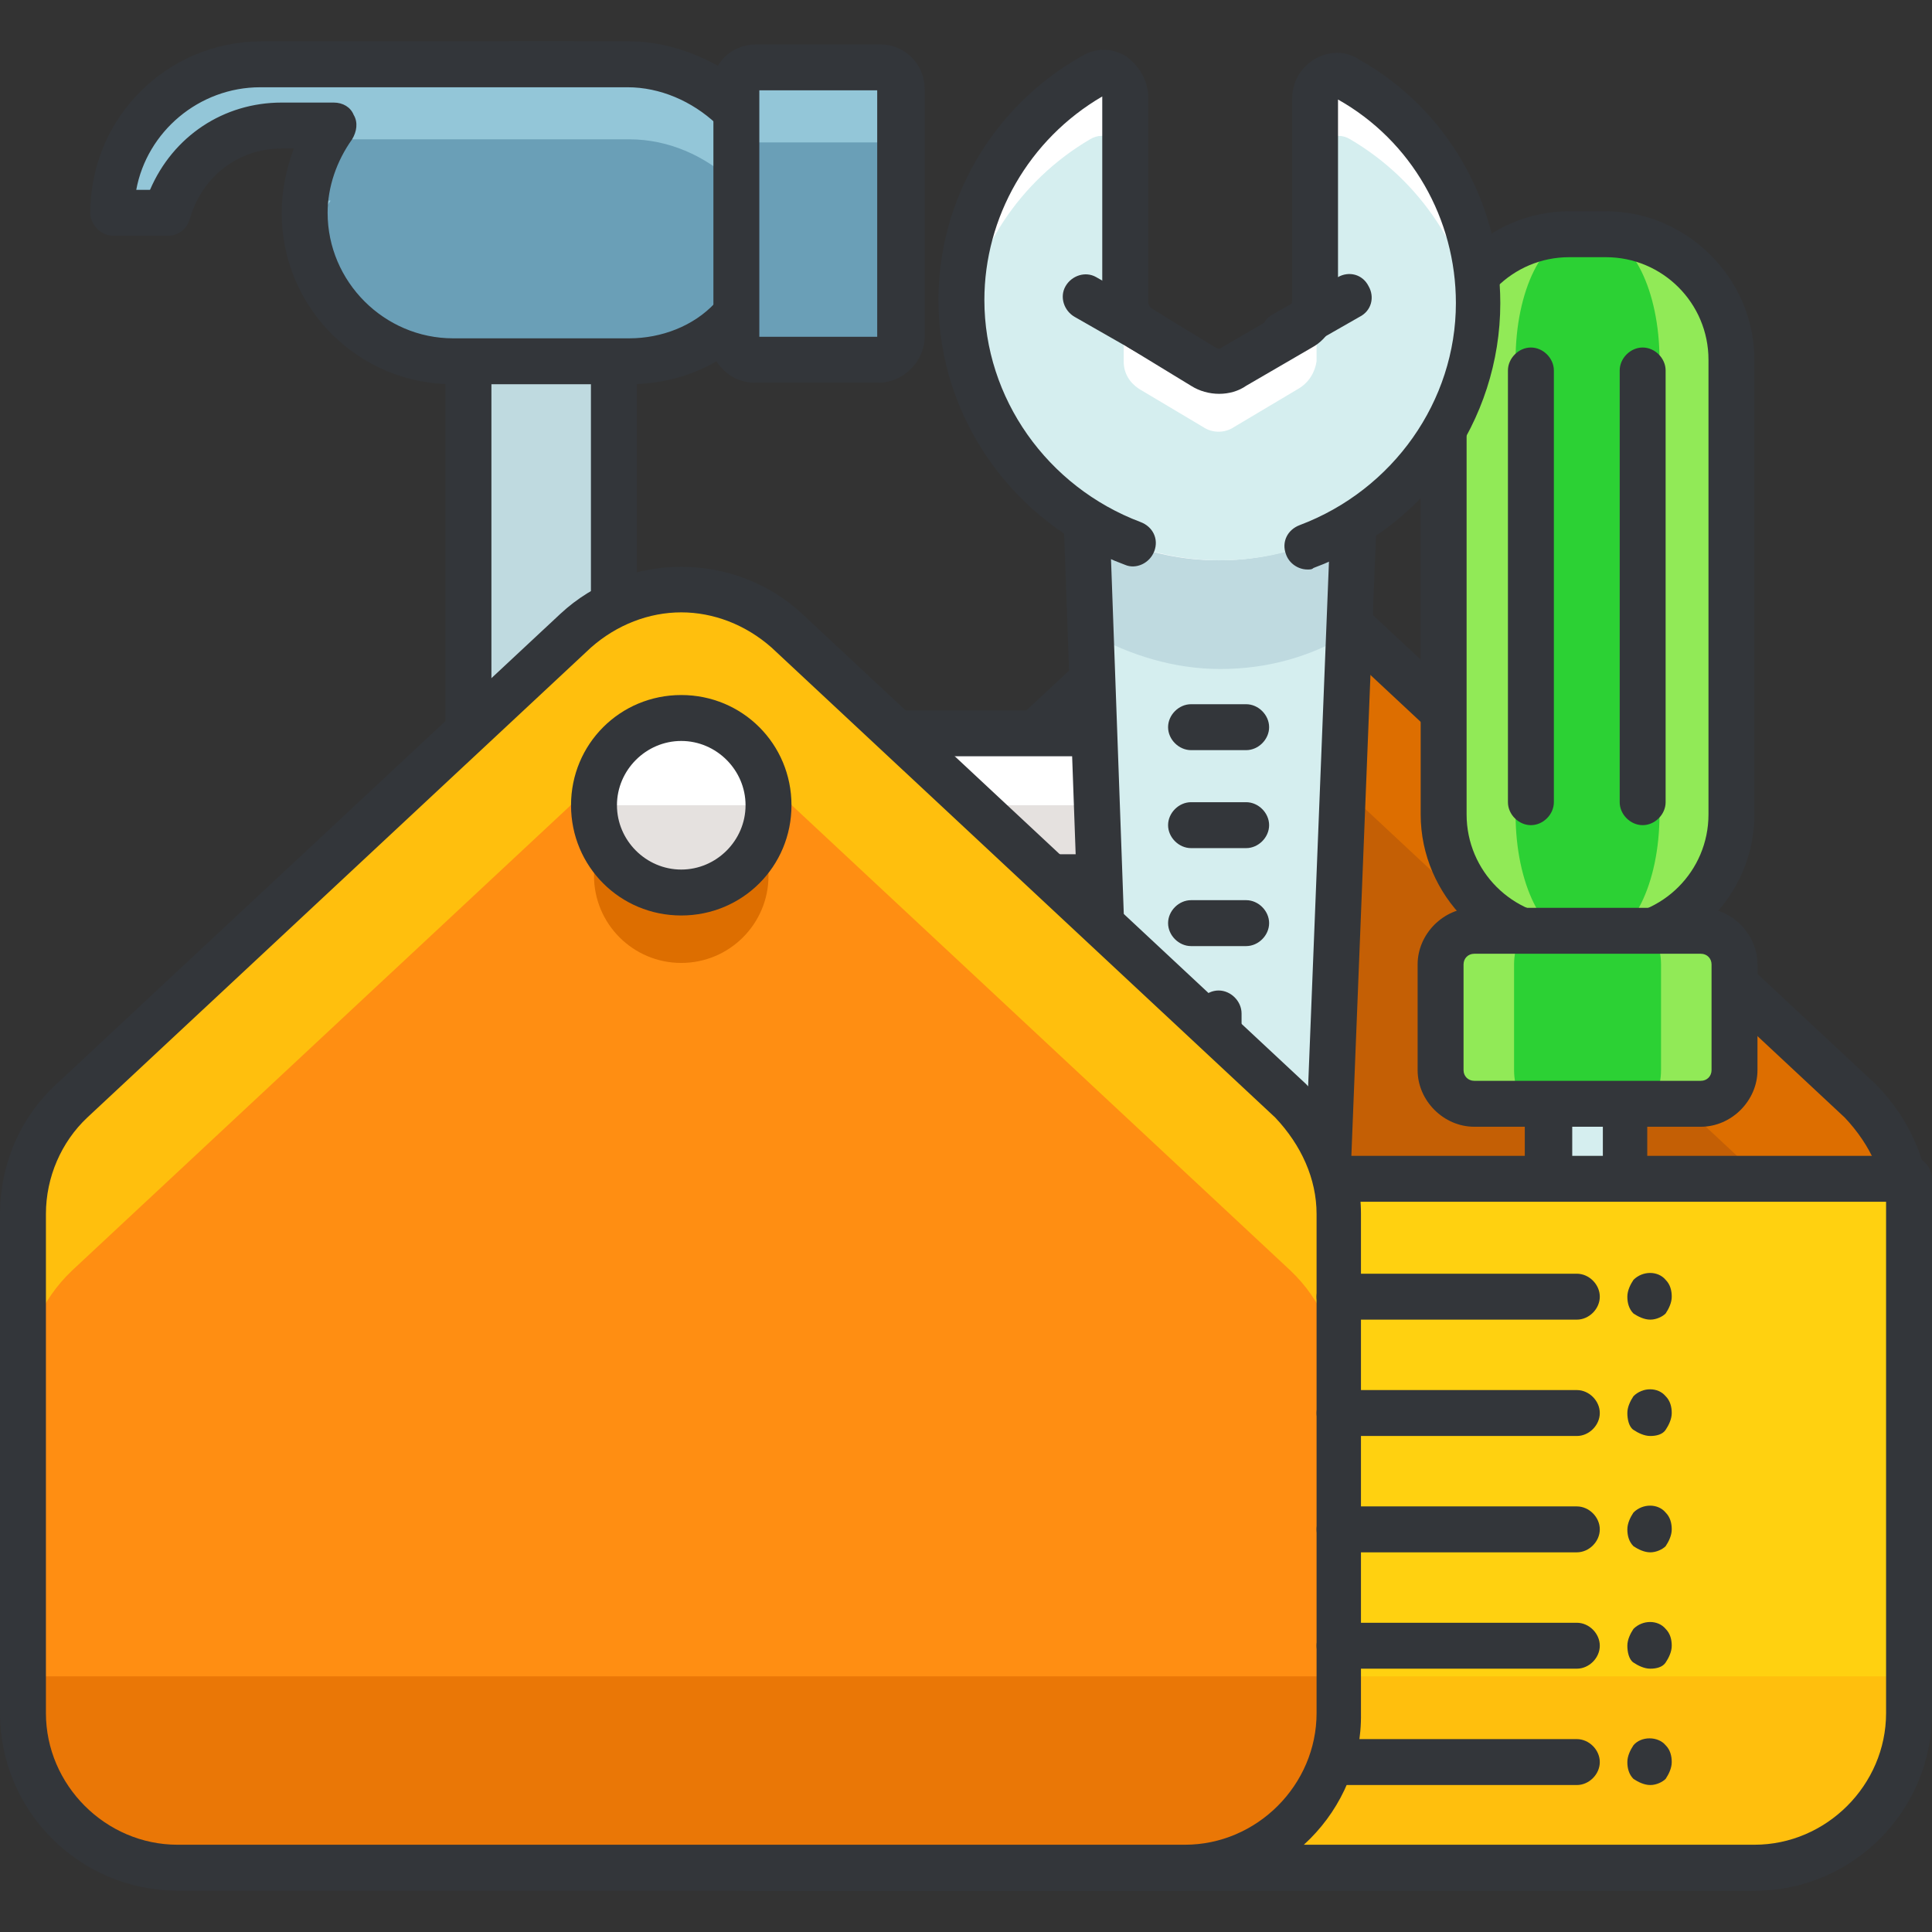 <?xml version="1.0" encoding="iso-8859-1"?>
<!-- Generator: Adobe Illustrator 19.0.0, SVG Export Plug-In . SVG Version: 6.00 Build 0)  -->
<svg version="1.1" id="Capa_1" xmlns="http://www.w3.org/2000/svg" xmlns:xlink="http://www.w3.org/1999/xlink" x="0px" y="0px"
	 viewBox="0 0 497.034 497.034" style="enable-background:new 0 0 497.034 497.034;" xml:space="preserve">
<rect x="0" y="0" width="497.034" height="497.034" fill="#333333" stroke="none"/>
<path style="fill:#BFDAE0;" d="M157.932,259.545c0,5.908-4.726,10.24-10.24,10.24h-16.935c-5.908,0-10.24-4.726-10.24-10.24V26.782
	c0-5.908,4.726-10.24,10.24-10.24h16.935c5.908,0,10.24,4.726,10.24,10.24V259.545z"/>
<path style="fill:#99BCC1;" d="M157.932,433.231c0,5.908-4.726,10.24-10.24,10.24h-16.935c-5.908,0-10.24-4.726-10.24-10.24V200.468
	c0-5.908,4.726-10.24,10.24-10.24h16.935c5.908,0,10.24,4.726,10.24,10.24V433.231z"/>
<path style="fill:#33363A;" d="M147.692,275.692h-16.935c-9.058,0-16.148-7.089-16.148-16.148V26.782
	c0-9.058,7.089-16.148,16.148-16.148h16.935c9.058,0,16.148,7.089,16.148,16.148v232.763
	C163.84,268.603,156.751,275.692,147.692,275.692z M130.757,22.449c-1.969,0-4.332,1.575-4.332,4.332v232.763
	c0,1.969,1.575,4.332,4.332,4.332h16.935c1.969,0,4.332-1.575,4.332-4.332V26.782c0-1.969-1.575-4.332-4.332-4.332H130.757z"/>
<path style="fill:#CC0606;" d="M176.049,422.203c0,11.028-9.058,20.086-20.086,20.086h-33.477c-11.028,0-20.086-9.058-20.086-20.086
	V282.388c0-11.028,9.058-20.086,20.086-20.086h33.083c11.028,0,20.086,9.058,20.086,20.086v139.815H176.049z"/>
<path style="fill:#FF1A1A;" d="M154.388,422.203c0,11.028-3.938,20.086-8.271,20.086h-13.785c-4.726,0-8.271-9.058-8.271-20.086
	V282.388c0-11.028,3.938-20.086,8.271-20.086h13.785c4.726,0,8.271,9.058,8.271,20.086V422.203z"/>
<g>
	<path style="fill:#33363A;" d="M155.963,448.197h-33.477c-14.178,0-25.994-11.815-25.994-25.994V282.388
		c0-14.178,11.815-25.994,25.994-25.994h33.083c14.178,0,25.994,11.815,25.994,25.994v137.846c0.394,0.788,0.394,1.181,0.394,1.969
		C181.957,436.382,170.142,448.197,155.963,448.197z M122.486,268.209c-7.877,0-14.178,6.302-14.178,14.178v139.815
		c0,7.877,6.302,14.178,14.178,14.178h33.477c7.089,0,12.997-5.514,14.178-12.209c0-0.394-0.394-1.181-0.394-1.969V282.388
		c0-7.877-6.302-14.178-14.178-14.178H122.486z"/>
	<path style="fill:#33363A;" d="M155.175,301.686h-15.36c-3.151,0-5.908-2.757-5.908-5.908c0-3.151,2.757-5.908,5.908-5.908h15.36
		c3.151,0,5.908,2.757,5.908,5.908C161.083,298.929,158.326,301.686,155.175,301.686z"/>
	<path style="fill:#33363A;" d="M123.274,301.686c-1.575,0-3.151-0.788-4.332-1.575c-1.182-1.181-1.575-2.757-1.575-4.332
		c0-1.575,0.788-3.151,1.575-4.332c2.363-2.363,6.302-2.363,8.271,0c1.182,1.181,1.575,2.757,1.575,4.332
		c0,1.575-0.788,3.151-1.575,4.332C126.425,300.898,124.849,301.686,123.274,301.686z"/>
	<path style="fill:#33363A;" d="M155.175,330.043h-15.36c-3.151,0-5.908-2.757-5.908-5.908c0-3.151,2.757-5.908,5.908-5.908h15.36
		c3.151,0,5.908,2.757,5.908,5.908C161.083,327.286,158.326,330.043,155.175,330.043z"/>
	<path style="fill:#33363A;" d="M123.274,330.043c-1.575,0-3.151-0.788-4.332-1.575c-1.182-1.181-1.575-2.757-1.575-4.332
		c0-1.575,0.788-3.151,1.575-4.332c2.363-2.363,6.302-2.363,8.271,0c1.182,1.181,1.575,2.757,1.575,4.332
		c0,1.575-0.788,3.151-1.575,4.332C126.425,329.255,124.849,330.043,123.274,330.043z"/>
	<path style="fill:#33363A;" d="M155.175,358.4h-15.36c-3.151,0-5.908-2.757-5.908-5.908s2.757-5.908,5.908-5.908h15.36
		c3.151,0,5.908,2.757,5.908,5.908S158.326,358.4,155.175,358.4z"/>
	<path style="fill:#33363A;" d="M123.274,358.4c-1.575,0-3.151-0.788-4.332-1.575c-1.182-1.181-1.575-2.757-1.575-4.332
		s0.788-3.151,1.575-4.332c2.363-2.363,6.302-2.363,8.271,0c1.182,1.181,1.575,2.757,1.575,4.332s-0.788,3.151-1.575,4.332
		C126.425,357.612,124.849,358.4,123.274,358.4z"/>
	<path style="fill:#33363A;" d="M155.175,386.757h-15.36c-3.151,0-5.908-2.757-5.908-5.908s2.757-5.908,5.908-5.908h15.36
		c3.151,0,5.908,2.757,5.908,5.908S158.326,386.757,155.175,386.757z"/>
	<path style="fill:#33363A;" d="M123.274,386.757c-1.575,0-3.151-0.788-4.332-1.575c-1.182-1.181-1.575-2.757-1.575-4.332
		c0-1.575,0.788-3.151,1.575-4.332c2.363-2.363,6.302-2.363,8.271,0c1.182,1.181,1.575,2.757,1.575,4.332
		c0,1.575-0.788,3.151-1.575,4.332C126.425,385.969,124.849,386.757,123.274,386.757z"/>
	<path style="fill:#33363A;" d="M155.175,415.114h-15.36c-3.151,0-5.908-2.757-5.908-5.908c0-3.151,2.757-5.908,5.908-5.908h15.36
		c3.151,0,5.908,2.757,5.908,5.908C161.083,412.357,158.326,415.114,155.175,415.114z"/>
	<path style="fill:#33363A;" d="M123.274,415.114c-1.575,0-3.151-0.788-4.332-1.575c-1.182-1.181-1.575-2.757-1.575-4.332
		c0-1.575,0.788-3.151,1.575-4.332c2.363-2.363,6.302-2.363,8.271,0c1.182,1.181,1.575,2.757,1.575,4.332
		c0,1.575-0.788,3.151-1.575,4.332C126.425,414.326,124.849,415.114,123.274,415.114z"/>
</g>
<path style="fill:#93C6D8;" d="M226.462,17.329H194.56c-3.151,0-5.908,2.757-5.908,5.908v4.332
	c-7.089-6.695-16.542-11.028-26.782-11.028h-32.295h-13.391H67.348c-21.268,0-38.203,17.329-38.203,38.203h14.178
	c3.545-12.997,14.966-22.449,29.145-22.449h13.391c-4.726,6.302-7.483,14.178-7.483,22.449c0,21.268,17.329,38.203,38.203,38.203
	h45.292c10.24,0,19.692-3.938,26.388-10.634v4.332c0,3.151,2.757,5.908,5.908,5.908h31.902c3.151,0,5.908-2.757,5.908-5.908V22.843
	C231.975,19.692,229.612,17.329,226.462,17.329z"/>
<g>
	<path style="fill:#6A9FB7;" d="M226.462,36.628H194.56c-3.151,0-5.908,2.757-5.908,5.908v4.332
		c-7.089-6.695-16.542-11.028-26.782-11.028h-32.295h-13.391H83.102c-2.757,4.726-4.332,10.24-5.12,15.754h7.089
		c-2.757,3.938-4.726,8.271-5.908,12.603c4.332,16.542,19.298,28.751,37.022,28.751h45.686c10.24,0,19.692-3.938,26.388-10.634
		v4.332c0,3.151,2.757,5.908,5.908,5.908h31.902c3.151,0,5.908-2.757,5.908-5.908V42.142
		C231.975,38.991,229.612,36.628,226.462,36.628z"/>
	<path style="fill:#6A9FB7;" d="M34.265,54.745h8.665c1.969-7.089,5.908-12.997,11.815-16.935
		C46.08,40.96,38.991,46.868,34.265,54.745z"/>
</g>
<g>
	<path style="fill:#33363A;" d="M161.871,98.855h-45.292c-24.418,0-44.111-19.692-44.111-44.111c0-5.514,1.182-11.422,3.151-16.542
		h-3.151c-11.028,0-20.48,7.089-23.631,18.117c-0.788,2.757-3.151,4.332-5.514,4.332H29.145c-3.151,0-5.908-2.757-5.908-5.908
		c0-24.419,19.692-44.111,44.111-44.111h94.523c7.877,0,15.754,2.363,22.843,6.302c1.969-3.545,5.908-5.514,9.846-5.514h31.902
		c6.302,0,11.422,5.12,11.422,11.422v63.803c0,6.302-5.514,11.815-11.815,11.815h-31.902c-4.332,0-7.877-2.363-9.846-5.514
		C177.625,96.886,169.748,98.855,161.871,98.855z M72.468,26.388h13.391c2.363,0,4.332,1.181,5.12,3.151
		c1.182,1.969,0.788,4.332-0.394,6.302c-3.938,5.514-6.302,12.209-6.302,18.905c0,17.723,14.572,32.295,32.295,32.295h45.292
		c8.271,0,16.542-3.151,22.055-9.058c1.575-1.575,4.332-2.363,6.302-1.181c2.363,0.788,3.545,3.151,3.545,5.514v4.332h31.902V23.237
		h-31.508v4.332c0,2.363-1.575,4.332-3.545,5.514c-1.969,0.788-4.726,0.394-6.302-1.181c-6.302-5.908-14.572-9.452-22.843-9.452
		H66.954c-15.754,0-29.145,11.422-31.902,26.388h3.545C44.505,35.052,57.502,26.388,72.468,26.388z"/>
	<path style="fill:#33363A;" d="M189.44,92.554c-3.151,0-5.908-2.757-5.908-5.908V22.843c0-3.151,2.757-5.908,5.908-5.908
		c3.151,0,5.908,2.757,5.908,5.908v63.803C195.348,89.797,192.591,92.554,189.44,92.554z"/>
</g>
<path style="fill:#DD6E00;" d="M478.523,283.175L348.948,162.265c-15.36-14.178-38.991-14.178-54.351,0L165.022,283.175
	c-7.877,7.483-12.603,18.117-12.603,29.145v128.394c0,22.055,17.723,39.778,39.778,39.778h259.151
	c22.055,0,39.778-17.723,39.778-39.778V312.32C491.126,301.292,486.4,291.052,478.523,283.175z"/>
<path style="fill:#C45F05;" d="M348.948,205.982c-15.36-14.178-38.991-14.178-54.351,0L165.022,326.892
	c-7.877,7.483-12.603,18.117-12.603,29.145v84.677c0,22.055,17.723,39.779,39.778,39.779h259.151
	c22.055,0,39.778-17.723,39.778-39.779v-84.677c0-11.028-4.726-21.662-12.603-29.145L348.948,205.982z"/>
<path style="fill:#EA7706;" d="M152.419,431.262v9.452c0,22.055,17.723,39.778,39.778,39.778h259.151
	c22.055,0,39.778-17.723,39.778-39.778v-9.452H152.419z"/>
<path style="fill:#33363A;" d="M451.348,486.4H192.197c-25.206,0-45.686-20.48-45.686-45.686V312.32
	c0-12.603,5.12-24.812,14.572-33.477l129.575-120.911c17.329-16.148,44.898-16.148,62.228,0l129.575,120.911l0,0
	c9.058,9.058,14.178,21.268,14.178,33.477v128.394C497.034,465.92,476.554,486.4,451.348,486.4z M321.772,157.538
	c-8.271,0-16.542,3.151-23.237,9.058L168.96,287.508c-6.695,6.302-10.634,15.36-10.634,24.812v128.394
	c0,18.511,15.36,33.871,33.871,33.871h259.151c18.511,0,33.871-15.36,33.871-33.871V312.32c0-9.058-3.938-17.723-10.634-24.812
	L345.009,166.597C338.314,160.689,330.043,157.538,321.772,157.538z"/>
<circle style="fill:#A54E07;" cx="321.772" cy="225.28" r="22.449"/>
<circle style="fill:#FFFFFF;" cx="321.772" cy="207.163" r="22.449"/>
<path style="fill:#E5E1DF;" d="M344.615,207.163c0,12.603-10.24,22.449-22.449,22.449c-12.603,0-22.449-10.24-22.449-22.449"/>
<path style="fill:#33363A;" d="M321.772,235.52c-15.754,0-28.357-12.603-28.357-28.357s12.603-28.357,28.357-28.357
	s28.357,12.603,28.357,28.357S337.526,235.52,321.772,235.52z M321.772,190.622c-9.058,0-16.542,7.483-16.542,16.542
	s7.483,16.542,16.542,16.542s16.542-7.483,16.542-16.542S330.831,190.622,321.772,190.622z"/>
<path style="fill:#D5EEEF;" d="M391.089,413.932l4.726,45.686h24.812l4.726-45.686h-7.483V223.705c0-5.514-4.332-9.846-9.846-9.846
	s-9.846,4.332-9.846,9.846v190.228H391.089z"/>
<polygon style="fill:#BFDAE0;" points="425.354,413.932 417.871,413.932 417.871,336.738 398.572,336.738 398.572,413.932 
	391.089,413.932 391.089,416.295 424.96,416.295 "/>
<path style="fill:#33363A;" d="M420.628,465.526h-24.812c-3.151,0-5.514-2.363-5.908-5.12l-4.726-45.686
	c0-1.575,0.394-3.151,1.575-4.726c1.182-1.181,2.757-1.969,4.332-1.969h1.182v-184.32c0-8.665,7.089-15.754,15.754-15.754
	c8.665,0,15.754,7.089,15.754,15.754v184.32h1.575c1.575,0,3.151,0.788,4.332,1.969s1.575,2.757,1.575,4.726l-4.726,45.686
	C426.142,463.163,423.778,465.526,420.628,465.526z M401.329,453.711h14.178l3.545-33.871h-0.788c-3.151,0-5.908-2.757-5.908-5.908
	V223.705c0-2.363-1.575-3.938-3.938-3.938s-3.938,1.575-3.938,3.938v190.228c0,3.151-2.757,5.908-5.908,5.908h-0.394
	L401.329,453.711z"/>
<path style="fill:#91EA57;" d="M371.397,92.554c0-17.723,14.178-32.295,32.295-32.295h9.452c17.723,0,32.295,14.572,32.295,32.295
	v116.972c0,17.723-14.572,32.295-32.295,32.295h-9.452c-17.723,0-32.295-14.572-32.295-32.295V92.554z"/>
<path style="fill:#2CD134;" d="M389.908,92.554c0-17.723,7.089-32.295,16.148-32.295h4.726c9.058,0,16.148,14.572,16.148,32.295
	v116.972c0,17.723-7.089,32.295-16.148,32.295h-4.726c-9.058,0-16.148-14.572-16.148-32.295V92.554z"/>
<path style="fill:#33363A;" d="M413.145,247.729h-9.452c-20.874,0-38.203-17.329-38.203-38.203V92.554
	c0-20.874,17.329-38.203,38.203-38.203h9.452c20.874,0,38.203,17.329,38.203,38.203v116.972
	C451.348,230.4,434.018,247.729,413.145,247.729z M403.692,66.166c-14.572,0-26.388,11.815-26.388,26.388v116.972
	c0,14.572,11.815,26.388,26.388,26.388h9.452c14.572,0,26.388-11.815,26.388-26.388V92.554c0-14.572-11.815-26.388-26.388-26.388
	H403.692z"/>
<path style="fill:#91EA57;" d="M370.609,248.123c0-4.726,3.938-8.665,8.665-8.665h58.289c4.726,0,8.665,3.938,8.665,8.665v27.175
	c0,4.726-3.938,8.665-8.665,8.665h-58.289c-4.726,0-8.665-3.938-8.665-8.665V248.123z"/>
<path style="fill:#2CD134;" d="M389.514,248.123c0-4.726,1.969-8.665,4.332-8.665h29.145c2.363,0,4.332,3.938,4.332,8.665v27.175
	c0,4.726-1.969,8.665-4.332,8.665h-29.145c-2.363,0-4.332-3.938-4.332-8.665V248.123z"/>
<g>
	<path style="fill:#33363A;" d="M437.563,289.871h-58.289c-7.877,0-14.572-6.695-14.572-14.572v-27.175
		c0-7.877,6.695-14.572,14.572-14.572h58.289c7.877,0,14.572,6.695,14.572,14.572v27.175
		C452.135,283.175,445.44,289.871,437.563,289.871z M379.274,245.366c-1.575,0-2.757,1.181-2.757,2.757v27.175
		c0,1.575,1.182,2.757,2.757,2.757h58.289c1.575,0,2.757-1.182,2.757-2.757v-27.175c0-1.575-1.182-2.757-2.757-2.757H379.274z"/>
	<path style="fill:#33363A;" d="M422.597,212.283c-3.151,0-5.908-2.757-5.908-5.908V95.311c0-3.151,2.757-5.908,5.908-5.908
		c3.151,0,5.908,2.757,5.908,5.908v111.065C428.505,209.526,425.748,212.283,422.597,212.283z"/>
	<path style="fill:#33363A;" d="M393.846,212.283c-3.151,0-5.908-2.757-5.908-5.908V95.311c0-3.151,2.757-5.908,5.908-5.908
		s5.908,2.757,5.908,5.908v111.065C399.754,209.526,396.997,212.283,393.846,212.283z"/>
</g>
<rect x="175.262" y="188.652" style="fill:#FFFFFF;" width="146.511" height="37.022"/>
<rect x="175.262" y="207.163" style="fill:#E5E1DF;" width="146.511" height="18.511"/>
<path style="fill:#33363A;" d="M321.772,231.582H175.262c-3.151,0-5.908-2.757-5.908-5.908v-37.022c0-3.151,2.757-5.908,5.908-5.908
	h146.511c3.151,0,5.908,2.757,5.908,5.908s-2.757,5.908-5.908,5.908H181.169v25.206h140.603c3.151,0,5.908,2.757,5.908,5.908
	S324.923,231.582,321.772,231.582z"/>
<path style="fill:#D5EEEF;" d="M339.889,344.222c0,14.572-11.815,26.388-26.388,26.388l0,0c-14.572,0-26.388-11.815-26.388-26.388
	l-7.483-208.345c0-14.572,19.692-26.388,34.265-26.388l0,0c14.572,0,34.265,11.815,34.265,26.388L339.889,344.222z"/>
<g>
	<path style="fill:#BFDAE0;" d="M339.889,300.111c0,14.572-11.815,26.388-26.388,26.388s-26.388-11.815-26.388-26.388
		l-6.302-170.929c-0.788,1.969-1.575,4.332-1.575,6.695l7.483,208.345c0,14.572,11.815,26.388,26.388,26.388
		s26.388-11.815,26.388-26.388l7.483-208.345c0-2.363-0.394-4.332-1.575-6.695L339.889,300.111z"/>
	<path style="fill:#BFDAE0;" d="M330.043,113.428l-12.603,7.483c-2.363,1.575-5.514,1.575-7.877,0l-12.603-7.483
		c-9.452,4.726-17.329,12.997-17.329,22.449l1.182,27.175c9.846,5.514,21.268,9.058,33.083,9.058
		c12.209,0,23.237-3.151,33.083-9.058l1.182-27.175C347.766,126.425,339.495,118.154,330.043,113.428z"/>
</g>
<path style="fill:#33363A;" d="M313.502,376.517c-17.723,0-32.295-14.572-32.295-32.295l-7.483-207.951
	c0-18.117,22.055-32.689,40.172-32.689c18.117,0,40.172,14.572,40.172,32.295l-8.271,208.345
	C345.797,361.945,331.225,376.517,313.502,376.517z M313.895,115.397c-12.209,0-28.357,10.24-28.357,20.48l7.483,207.951
	c0,11.422,9.058,20.874,20.48,20.874s20.48-9.058,20.48-20.48c0,0,0,0,0-0.394l8.271-208.345
	C342.252,125.637,326.105,115.397,313.895,115.397z"/>
<path style="fill:#FFFFFF;" d="M346.585,20.086c-1.969-1.181-3.938-1.181-5.908,0c-1.969,1.181-2.757,2.757-2.757,5.12v51.988
	c0,2.757-1.575,5.514-3.938,7.089l-16.542,9.846c-2.363,1.575-5.514,1.575-7.877,0l-16.542-9.846
	c-2.363-1.575-3.938-3.938-3.938-7.089V25.206c0-1.969-1.182-3.938-2.757-5.12c-1.969-1.181-3.938-1.181-5.908,0
	c-20.48,11.815-33.477,33.871-33.477,57.502c0,36.628,29.932,66.56,66.56,66.56s66.56-29.932,66.56-66.56
	C380.062,53.957,367.458,31.902,346.585,20.086z"/>
<path style="fill:#D5EEEF;" d="M333.982,100.037l-16.542,9.846c-2.363,1.575-5.514,1.575-7.877,0l-16.542-9.846
	c-2.363-1.575-3.938-3.938-3.938-7.089V76.8V40.96c0-1.969-1.182-3.938-2.757-5.12c-1.969-1.181-3.938-1.181-5.908,0
	c-18.117,10.634-30.326,29.145-32.689,49.625c3.938,33.083,32.295,58.683,66.166,58.683s62.228-25.6,66.166-58.683
	c-2.363-20.48-14.572-38.991-32.689-49.625c-1.969-1.181-3.938-1.181-5.908,0c-1.969,1.181-2.757,2.757-2.757,5.12V76.8v16.148
	C338.314,95.705,336.738,98.462,333.982,100.037z"/>
<g>
	<path style="fill:#33363A;" d="M330.437,91.766c-1.969,0-3.938-1.181-5.12-3.151c-1.575-2.757-0.788-6.302,2.363-7.877
		l16.542-9.452c2.757-1.575,6.302-0.788,7.877,2.363c1.575,2.757,0.788,6.302-2.363,7.877l-16.542,9.452
		C332.406,91.372,331.618,91.766,330.437,91.766z"/>
	<path style="fill:#33363A;" d="M295.778,91.766c-1.182,0-1.969-0.394-2.757-0.788l-16.542-9.452
		c-2.757-1.575-3.938-5.12-2.363-7.877c1.575-2.757,5.12-3.938,7.877-2.363l16.542,9.452c2.757,1.575,3.938,5.12,2.363,7.877
		C299.717,90.585,297.748,91.766,295.778,91.766z"/>
	<path style="fill:#33363A;" d="M336.345,146.511c-2.363,0-4.726-1.575-5.514-3.938c-1.182-3.151,0.394-6.302,3.545-7.483
		c24.025-9.058,40.172-31.902,40.172-57.108c0-21.662-11.422-41.748-30.326-52.381v51.988c0,4.726-2.363,9.452-6.695,11.815
		l-16.935,9.846c-3.938,2.757-9.846,2.757-14.178,0l-16.148-9.846c-4.332-3.151-6.695-7.089-6.695-12.209V24.813
		c-18.905,11.028-30.326,31.114-30.326,52.381c0,25.206,16.148,48.049,40.172,57.108c3.151,1.181,4.726,4.332,3.545,7.483
		c-1.182,3.151-4.726,4.726-7.483,3.545c-28.751-10.634-48.049-37.809-48.049-68.135c0-25.6,13.785-49.625,36.628-62.622
		c3.938-2.363,7.877-2.363,11.815,0l0.394,0.394c3.151,2.363,5.12,6.302,5.12,9.846v52.381c0,0.788,0,1.575,1.182,2.363
		l16.148,9.846c0.788,0.394,1.182,0.394,1.575,0l16.935-9.846c0.394-0.394,1.182-1.181,1.182-1.969V25.6
		c0-4.332,1.969-7.877,5.514-10.24c3.938-2.363,8.271-2.363,11.815,0c22.449,12.603,36.234,36.628,36.234,62.622
		c0,30.326-19.298,57.502-48.049,68.135C337.526,146.511,337.132,146.511,336.345,146.511z"/>
	<path style="fill:#33363A;" d="M313.502,338.708c-3.151,0-5.908-2.757-5.908-5.908v-72.074c0-3.151,2.757-5.908,5.908-5.908
		s5.908,2.757,5.908,5.908V332.8C319.409,335.951,316.652,338.708,313.502,338.708z"/>
	<path style="fill:#33363A;" d="M320.591,243.397h-14.178c-3.151,0-5.908-2.757-5.908-5.908s2.757-5.908,5.908-5.908h14.178
		c3.151,0,5.908,2.757,5.908,5.908S323.742,243.397,320.591,243.397z"/>
	<path style="fill:#33363A;" d="M320.591,218.191h-14.178c-3.151,0-5.908-2.757-5.908-5.908s2.757-5.908,5.908-5.908h14.178
		c3.151,0,5.908,2.757,5.908,5.908S323.742,218.191,320.591,218.191z"/>
	<path style="fill:#33363A;" d="M320.591,192.985h-14.178c-3.151,0-5.908-2.757-5.908-5.908c0-3.151,2.757-5.908,5.908-5.908h14.178
		c3.151,0,5.908,2.757,5.908,5.908C326.499,190.228,323.742,192.985,320.591,192.985z"/>
</g>
<circle style="fill:#FFFFFF;" cx="313.502" cy="339.889" r="11.815"/>
<path style="fill:#33363A;" d="M313.502,357.612c-9.846,0-17.723-7.877-17.723-17.723c0-9.846,7.877-17.723,17.723-17.723
	s17.723,7.877,17.723,17.723C331.225,349.735,323.348,357.612,313.502,357.612z M313.502,333.982c-3.151,0-5.908,2.757-5.908,5.908
	s2.757,5.908,5.908,5.908s5.908-2.757,5.908-5.908S316.652,333.982,313.502,333.982z"/>
<path style="fill:#FFD110;" d="M152.419,303.262v137.452c0,22.055,17.723,39.778,39.778,39.778h259.151
	c22.055,0,39.778-17.723,39.778-39.778V303.262H152.419z"/>
<path style="fill:#FFBF0D;" d="M152.419,431.262v9.452c0,22.055,17.723,39.778,39.778,39.778h259.151
	c22.055,0,39.778-17.723,39.778-39.778v-9.452H152.419z"/>
<path style="fill:#33363A;" d="M451.348,486.4H192.197c-25.206,0-45.686-20.48-45.686-45.686V303.262
	c0-3.151,2.757-5.908,5.908-5.908h338.708c3.151,0,5.908,2.757,5.908,5.908v137.452C497.034,465.92,476.554,486.4,451.348,486.4z
	 M158.326,309.169v131.545c0,18.511,15.36,33.871,33.871,33.871h259.151c18.511,0,33.871-15.36,33.871-33.871V309.169H158.326z"/>
<path style="fill:#FFBF0D;" d="M332.012,283.175L202.437,162.265c-15.36-14.178-38.991-14.178-54.351,0L18.511,283.175
	c-7.877,7.483-12.603,18.117-12.603,29.145v128.394c0,22.055,17.723,39.778,39.778,39.778h259.151
	c22.055,0,39.778-17.723,39.778-39.778V312.32C344.615,301.292,339.889,291.052,332.012,283.175z"/>
<path style="fill:#FF8E12;" d="M202.437,205.982c-15.36-14.178-38.991-14.178-54.351,0L18.511,326.892
	c-7.877,7.483-12.603,18.117-12.603,29.145v84.677c0,22.055,17.723,39.779,39.778,39.779h259.151
	c22.055,0,39.779-17.723,39.779-39.779v-84.677c0-11.028-4.726-21.662-12.603-29.145L202.437,205.982z"/>
<path style="fill:#EA7706;" d="M5.908,431.262v9.452c0,22.055,17.723,39.778,39.778,39.778h259.151
	c22.055,0,39.779-17.723,39.779-39.778v-9.452H5.908z"/>
<path style="fill:#33363A;" d="M304.837,486.4H45.686C20.48,486.4,0,465.92,0,440.714V312.32c0-12.603,5.12-24.812,14.572-33.477
	l129.575-120.911c17.329-16.148,44.898-16.148,62.228,0l129.575,120.911l0,0c9.058,9.058,14.178,21.268,14.178,33.477v128.394
	C350.523,465.92,330.043,486.4,304.837,486.4z M175.262,157.538c-8.271,0-16.542,3.151-23.237,9.058L22.449,287.508
	c-6.695,6.302-10.634,15.36-10.634,24.812v128.394c0,18.511,15.36,33.871,33.871,33.871h259.151
	c18.511,0,33.871-15.36,33.871-33.871V312.32c0-9.058-3.938-17.723-10.634-24.812L198.499,166.597
	C191.803,160.689,183.532,157.538,175.262,157.538z"/>
<circle style="fill:#DD6E00;" cx="175.262" cy="225.28" r="22.449"/>
<circle style="fill:#FFFFFF;" cx="175.262" cy="207.163" r="22.449"/>
<path style="fill:#E5E1DF;" d="M197.711,207.163c0,12.603-10.24,22.449-22.449,22.449s-22.449-10.24-22.449-22.449"/>
<g>
	<path style="fill:#33363A;" d="M175.262,235.52c-15.754,0-28.357-12.603-28.357-28.357s12.603-28.357,28.357-28.357
		s28.357,12.603,28.357,28.357S191.015,235.52,175.262,235.52z M175.262,190.622c-9.058,0-16.542,7.483-16.542,16.542
		s7.483,16.542,16.542,16.542s16.542-7.483,16.542-16.542S184.32,190.622,175.262,190.622z"/>
	<path style="fill:#33363A;" d="M405.662,339.495h-61.046c-3.151,0-5.908-2.757-5.908-5.908s2.757-5.908,5.908-5.908h61.046
		c3.151,0,5.908,2.757,5.908,5.908S408.812,339.495,405.662,339.495z"/>
	<path style="fill:#33363A;" d="M424.566,339.495c-1.575,0-3.151-0.788-4.332-1.575c-1.182-1.181-1.575-2.757-1.575-4.332
		s0.788-3.151,1.575-4.332c2.363-2.363,6.302-2.363,8.271,0c1.182,1.181,1.575,2.757,1.575,4.332s-0.788,3.151-1.575,4.332
		C427.717,338.708,426.142,339.495,424.566,339.495z"/>
	<path style="fill:#33363A;" d="M405.662,369.428h-61.046c-3.151,0-5.908-2.757-5.908-5.908s2.757-5.908,5.908-5.908h61.046
		c3.151,0,5.908,2.757,5.908,5.908S408.812,369.428,405.662,369.428z"/>
	<path style="fill:#33363A;" d="M424.566,369.428c-1.575,0-3.151-0.788-4.332-1.575c-1.182-0.788-1.575-2.757-1.575-4.332
		c0-1.575,0.788-3.151,1.575-4.332c2.363-2.363,6.302-2.363,8.271,0c1.182,1.181,1.575,2.757,1.575,4.332
		c0,1.575-0.788,3.151-1.575,4.332C427.717,369.034,426.142,369.428,424.566,369.428z"/>
	<path style="fill:#33363A;" d="M405.662,399.36h-61.046c-3.151,0-5.908-2.757-5.908-5.908c0-3.151,2.757-5.908,5.908-5.908h61.046
		c3.151,0,5.908,2.757,5.908,5.908C411.569,396.603,408.812,399.36,405.662,399.36z"/>
	<path style="fill:#33363A;" d="M424.566,399.36c-1.575,0-3.151-0.788-4.332-1.575c-1.182-1.181-1.575-2.757-1.575-4.332
		c0-1.575,0.788-3.151,1.575-4.332c2.363-2.363,6.302-2.363,8.271,0c1.182,1.181,1.575,2.757,1.575,4.332
		c0,1.575-0.788,3.151-1.575,4.332C427.717,398.572,426.142,399.36,424.566,399.36z"/>
	<path style="fill:#33363A;" d="M405.662,429.292h-61.046c-3.151,0-5.908-2.757-5.908-5.908s2.757-5.908,5.908-5.908h61.046
		c3.151,0,5.908,2.757,5.908,5.908S408.812,429.292,405.662,429.292z"/>
	<path style="fill:#33363A;" d="M424.566,429.292c-1.575,0-3.151-0.788-4.332-1.575s-1.575-2.757-1.575-4.332
		s0.788-3.151,1.575-4.332c2.363-2.363,6.302-2.363,8.271,0c1.182,1.181,1.575,2.757,1.575,4.332s-0.788,3.151-1.575,4.332
		C427.717,428.899,426.142,429.292,424.566,429.292z"/>
	<path style="fill:#33363A;" d="M405.662,459.225h-61.046c-3.151,0-5.908-2.757-5.908-5.908s2.757-5.908,5.908-5.908h61.046
		c3.151,0,5.908,2.757,5.908,5.908S408.812,459.225,405.662,459.225z"/>
	<path style="fill:#33363A;" d="M424.566,459.225c-1.575,0-3.151-0.788-4.332-1.575c-1.182-1.182-1.575-2.757-1.575-4.332
		c0-1.575,0.788-3.151,1.575-4.332c1.969-2.363,6.302-2.363,8.271,0c1.182,1.181,1.575,2.757,1.575,4.332
		c0,1.575-0.788,3.151-1.575,4.332C427.717,458.437,426.142,459.225,424.566,459.225z"/>
</g>
<g>
</g>
<g>
</g>
<g>
</g>
<g>
</g>
<g>
</g>
<g>
</g>
<g>
</g>
<g>
</g>
<g>
</g>
<g>
</g>
<g>
</g>
<g>
</g>
<g>
</g>
<g>
</g>
<g>
</g>
</svg>
